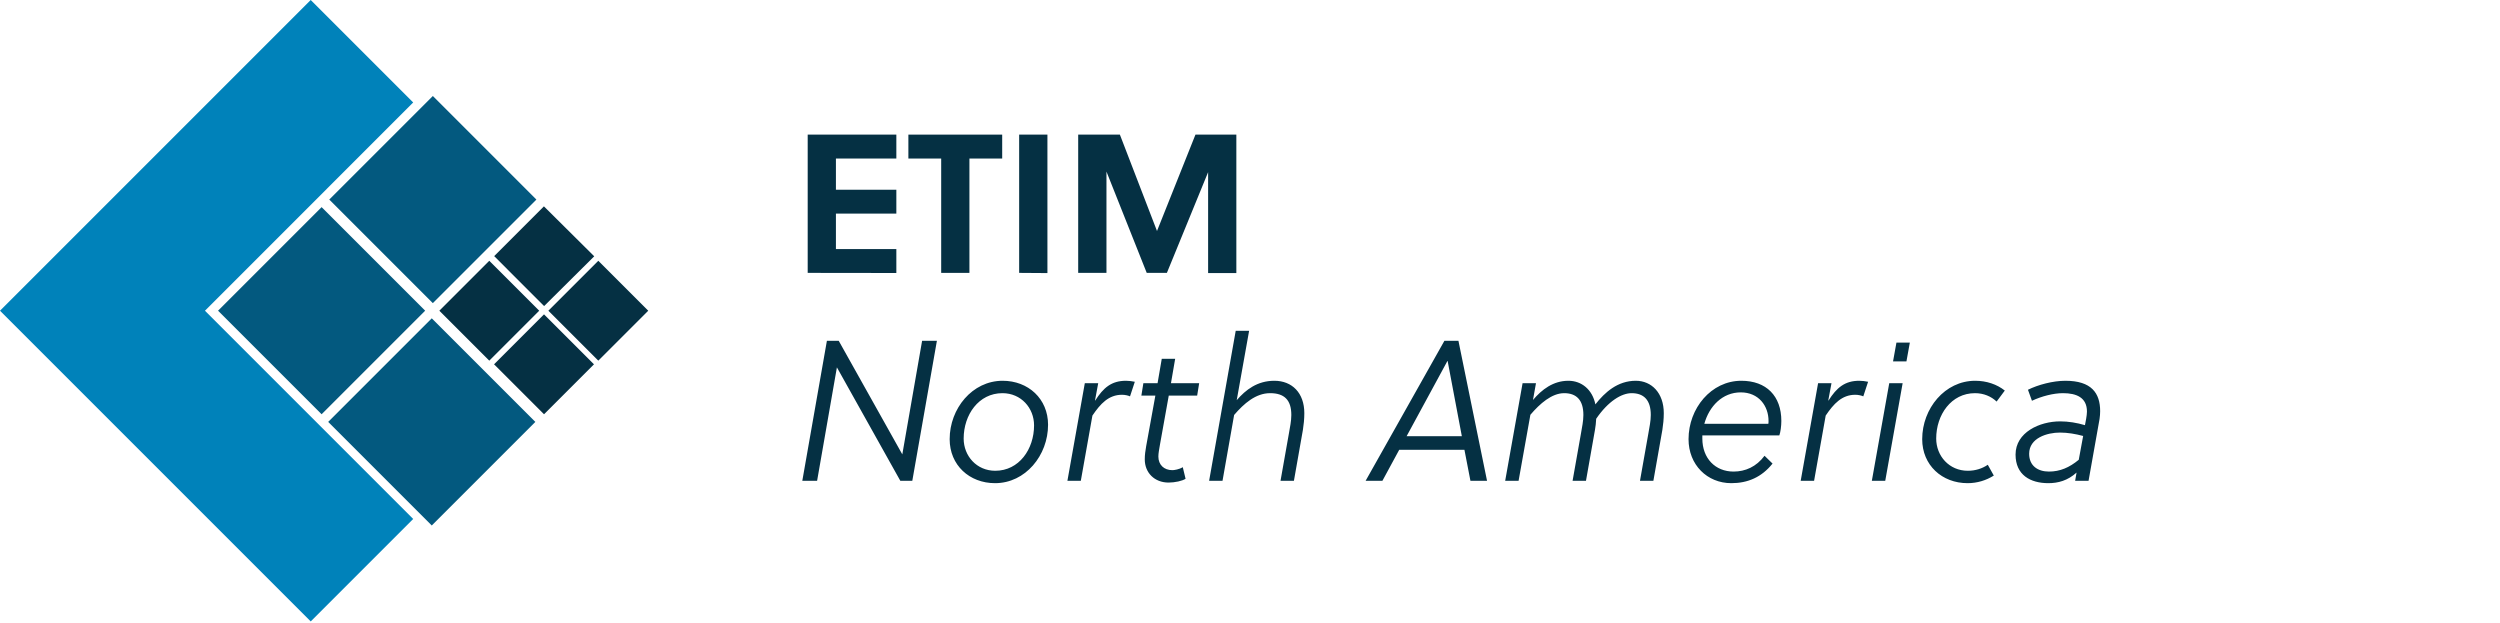 <?xml version="1.0" encoding="UTF-8"?> <svg xmlns="http://www.w3.org/2000/svg" xmlns:xlink="http://www.w3.org/1999/xlink" width="650px" height="162px" viewBox="0 0 650 162" version="1.1"><!-- Generator: Sketch 61 (89581) - https://sketch.com --><title>ETIM North America</title><desc>Created with Sketch.</desc><g id="ETIM-North-America" stroke="none" stroke-width="1" fill="none" fill-rule="evenodd"><g id="Logo" fill-rule="nonzero"><g><g id="ETIM" transform="translate(210, 35)" fill="#053043"><polygon id="Path" points="0 35.95 0 1.0658141e-14 23.05 1.0658141e-14 23.05 6.22 7.34 6.22 7.34 14.33 23.05 14.33 23.05 20.54 7.34 20.54 7.34 29.76 23.05 29.76 23.05 35.98"></polygon><polygon id="Path" points="42.05 6.22 42.05 35.95 34.71 35.95 34.71 6.22 26.18 6.22 26.18 2.13162821e-14 50.57 2.13162821e-14 50.57 6.22"></polygon><polygon id="Path" points="54.98 35.95 54.98 0 62.33 0 62.33 36"></polygon><polygon id="Path" points="93.39 35.95 88.15 35.95 77.68 9.61 77.68 35.95 70.33 35.95 70.33 0 81.17 0 90.82 25.06 100.82 0 111.45 0 111.45 36 104.11 36 104.11 9.76"></polygon></g><g id="Icon"><rect id="Rectangle" fill="#03597F" transform="translate(112.536, 51.887) rotate(-44.99) translate(-112.536, -51.887) " x="93.496" y="32.847" width="38.08" height="38.08"></rect><rect id="Rectangle" fill="#03597F" transform="translate(83.618, 80.782) rotate(-45) translate(-83.618, -80.782) " x="64.578" y="61.742" width="38.08" height="38.08"></rect><polygon id="Path" fill="#053043" points="141.47 79.58 154.5 66.64 141.42 53.65 128.49 66.59"></polygon><rect id="Rectangle" fill="#053043" transform="translate(127.211, 80.789) rotate(-45) translate(-127.211, -80.789) " x="118.031" y="71.609" width="18.36" height="18.36"></rect><rect id="Rectangle" fill="#053043" transform="translate(141.444, 94.721) rotate(-45) translate(-141.444, -94.721) " x="132.259" y="85.536" width="18.37" height="18.37"></rect><polygon id="Path" fill="#0082BA" points="107.43 26.64 80.79 0 0 80.79 80.79 161.57 107.43 134.93 53.29 80.79"></polygon><rect id="Rectangle" fill="#053043" transform="translate(155.558, 80.783) rotate(-45) translate(-155.558, -80.783) " x="146.378" y="71.603" width="18.36" height="18.36"></rect><rect id="Rectangle" fill="#03597F" transform="translate(112.259, 109.697) rotate(-45) translate(-112.259, -109.697) " x="93.214" y="90.652" width="38.09" height="38.09"></rect></g><path d="M212.448,125 L217.596,95.516 L234.08,125 L237.2,125 L243.596,88.6 L239.748,88.6 L234.6,118.136 L218.064,88.6 L214.996,88.6 L208.6,125 L212.448,125 Z M258.716,125.624 C266.62,125.624 272.496,118.396 272.496,110.44 C272.496,103.68 267.348,99 260.692,99 C252.788,99 246.912,106.228 246.912,114.184 C246.912,120.944 252.06,125.624 258.716,125.624 Z M258.768,122.4 C253.932,122.4 250.552,118.552 250.552,114.028 C250.552,107.84 254.452,102.224 260.64,102.224 C265.476,102.224 268.856,106.072 268.856,110.596 C268.856,116.784 264.956,122.4 258.768,122.4 Z M281.012,125 L284.028,108.048 C286.108,104.98 288.24,102.64 291.724,102.64 C292.504,102.64 293.388,102.848 293.804,103.056 L295.052,99.26 C294.22,99.104 293.596,99 292.764,99 C289.02,99 286.888,100.768 284.756,104.148 L284.704,104.096 L285.536,99.624 L282.052,99.624 L277.528,125 L281.012,125 Z M303.828,125.468 C305.44,125.468 307.416,125.052 308.248,124.48 L307.52,121.464 C306.636,122.036 305.284,122.244 304.816,122.244 C302.632,122.244 301.176,120.84 301.176,118.708 C301.176,117.824 301.384,116.836 301.592,115.588 L303.88,102.848 L311.264,102.848 L311.784,99.624 L304.452,99.624 L305.544,93.28 L302.06,93.28 L300.968,99.624 L297.276,99.624 L296.756,102.848 L300.396,102.848 L298.004,116.004 C297.796,117.2 297.64,118.24 297.64,119.436 C297.64,122.92 300.188,125.468 303.828,125.468 Z M317.856,125 L320.872,107.892 C323.42,104.928 326.488,102.224 330.232,102.224 C333.924,102.224 335.744,103.992 335.744,107.892 C335.744,109.504 335.38,111.116 335.12,112.676 L332.936,125 L336.42,125 L338.76,111.74 C338.968,110.44 339.124,108.932 339.124,107.424 C339.124,102.172 335.952,99 331.324,99 C326.904,99 323.888,101.34 321.548,104.044 L324.772,86 L321.288,86 L314.372,125 L317.856,125 Z M359.432,125 L363.8,116.94 L380.752,116.94 L382.312,125 L386.628,125 L379.192,88.6 L375.552,88.6 L355.064,125 L359.432,125 Z M380.076,113.404 L365.724,113.404 L376.332,93.852 L376.384,93.852 L380.076,113.404 Z M394.832,125 L397.9,107.84 C400.396,104.928 403.464,102.224 406.688,102.224 C409.86,102.224 411.68,103.992 411.68,107.892 C411.68,109.504 411.316,111.116 411.056,112.676 L408.872,125 L412.356,125 L414.696,111.74 C414.852,110.856 414.956,109.92 415.008,108.88 C418.128,104.304 421.612,102.224 424.212,102.224 C427.384,102.224 429.204,103.992 429.204,107.892 C429.204,109.504 428.84,111.116 428.58,112.676 L426.396,125 L429.88,125 L432.22,111.74 C432.428,110.44 432.584,108.932 432.584,107.424 C432.584,102.172 429.412,99 425.304,99 C420.572,99 417.244,102.016 414.8,105.136 C414.02,101.288 411.212,99 407.78,99 C403.828,99 400.864,101.288 398.576,103.992 L399.356,99.624 L395.872,99.624 L391.348,125 L394.832,125 Z M450.148,125.624 C454.412,125.624 458.052,124.064 460.86,120.528 L458.78,118.5 C456.648,121.36 453.788,122.608 450.72,122.608 C445.988,122.608 442.608,119.176 442.608,114.028 L442.608,113.196 L462.628,113.196 C462.94,112.364 463.148,110.752 463.148,109.452 C463.148,102.952 459.248,99 452.748,99 C444.896,99 439.02,106.176 439.02,114.184 C439.02,120.84 443.856,125.624 450.148,125.624 Z M459.768,110.18 L443.128,110.18 C444.376,105.656 447.808,102.016 452.592,102.016 C457.272,102.016 459.82,105.552 459.82,109.452 C459.82,109.66 459.82,109.972 459.768,110.18 Z M471.664,125 L474.68,108.048 C476.76,104.98 478.892,102.64 482.376,102.64 C483.156,102.64 484.04,102.848 484.456,103.056 L485.704,99.26 C484.872,99.104 484.248,99 483.416,99 C479.672,99 477.54,100.768 475.408,104.148 L475.356,104.096 L476.188,99.624 L472.704,99.624 L468.18,125 L471.664,125 Z M495.676,93.956 L496.56,89.068 L493.076,89.068 L492.192,93.956 L495.676,93.956 Z M490.164,125 L494.688,99.624 L491.204,99.624 L486.68,125 L490.164,125 Z M511.576,125.624 C514.072,125.624 516.412,124.896 518.388,123.648 L516.828,120.84 C515.372,121.828 513.604,122.4 511.628,122.4 C506.792,122.4 503.412,118.552 503.412,114.028 C503.412,107.84 507.312,102.224 513.5,102.224 C515.736,102.224 517.712,103.056 519.116,104.408 L521.248,101.548 C519.22,99.936 516.516,99 513.552,99 C505.648,99 499.772,106.228 499.772,114.184 C499.772,120.944 504.92,125.624 511.576,125.624 Z M532.572,125.624 C535.12,125.624 537.616,124.948 539.904,122.868 L539.54,125 L543.024,125 L545.884,108.932 C545.988,108.204 546.04,107.528 546.04,106.904 C546.04,102.224 543.804,99 536.992,99 C533.768,99 529.868,100.04 527.268,101.34 L528.308,104.2 C530.856,103.004 533.924,102.224 536.368,102.224 C539.904,102.224 542.608,103.368 542.608,107.008 C542.608,107.424 542.504,108.36 542.4,108.88 L542.088,110.544 C540.008,109.92 537.772,109.556 535.64,109.556 C530.284,109.556 524.044,112.416 524.044,118.188 C524.044,123.492 527.892,125.624 532.572,125.624 Z M532.728,122.608 C529.816,122.608 527.58,121.1 527.58,117.98 C527.58,113.872 532.26,112.468 535.588,112.468 C537.616,112.468 539.696,112.832 541.62,113.352 L540.476,119.54 C538.032,121.568 535.588,122.608 532.728,122.608 Z" id="NorthAmerica" fill="#053043"></path></g></g></g></svg> 